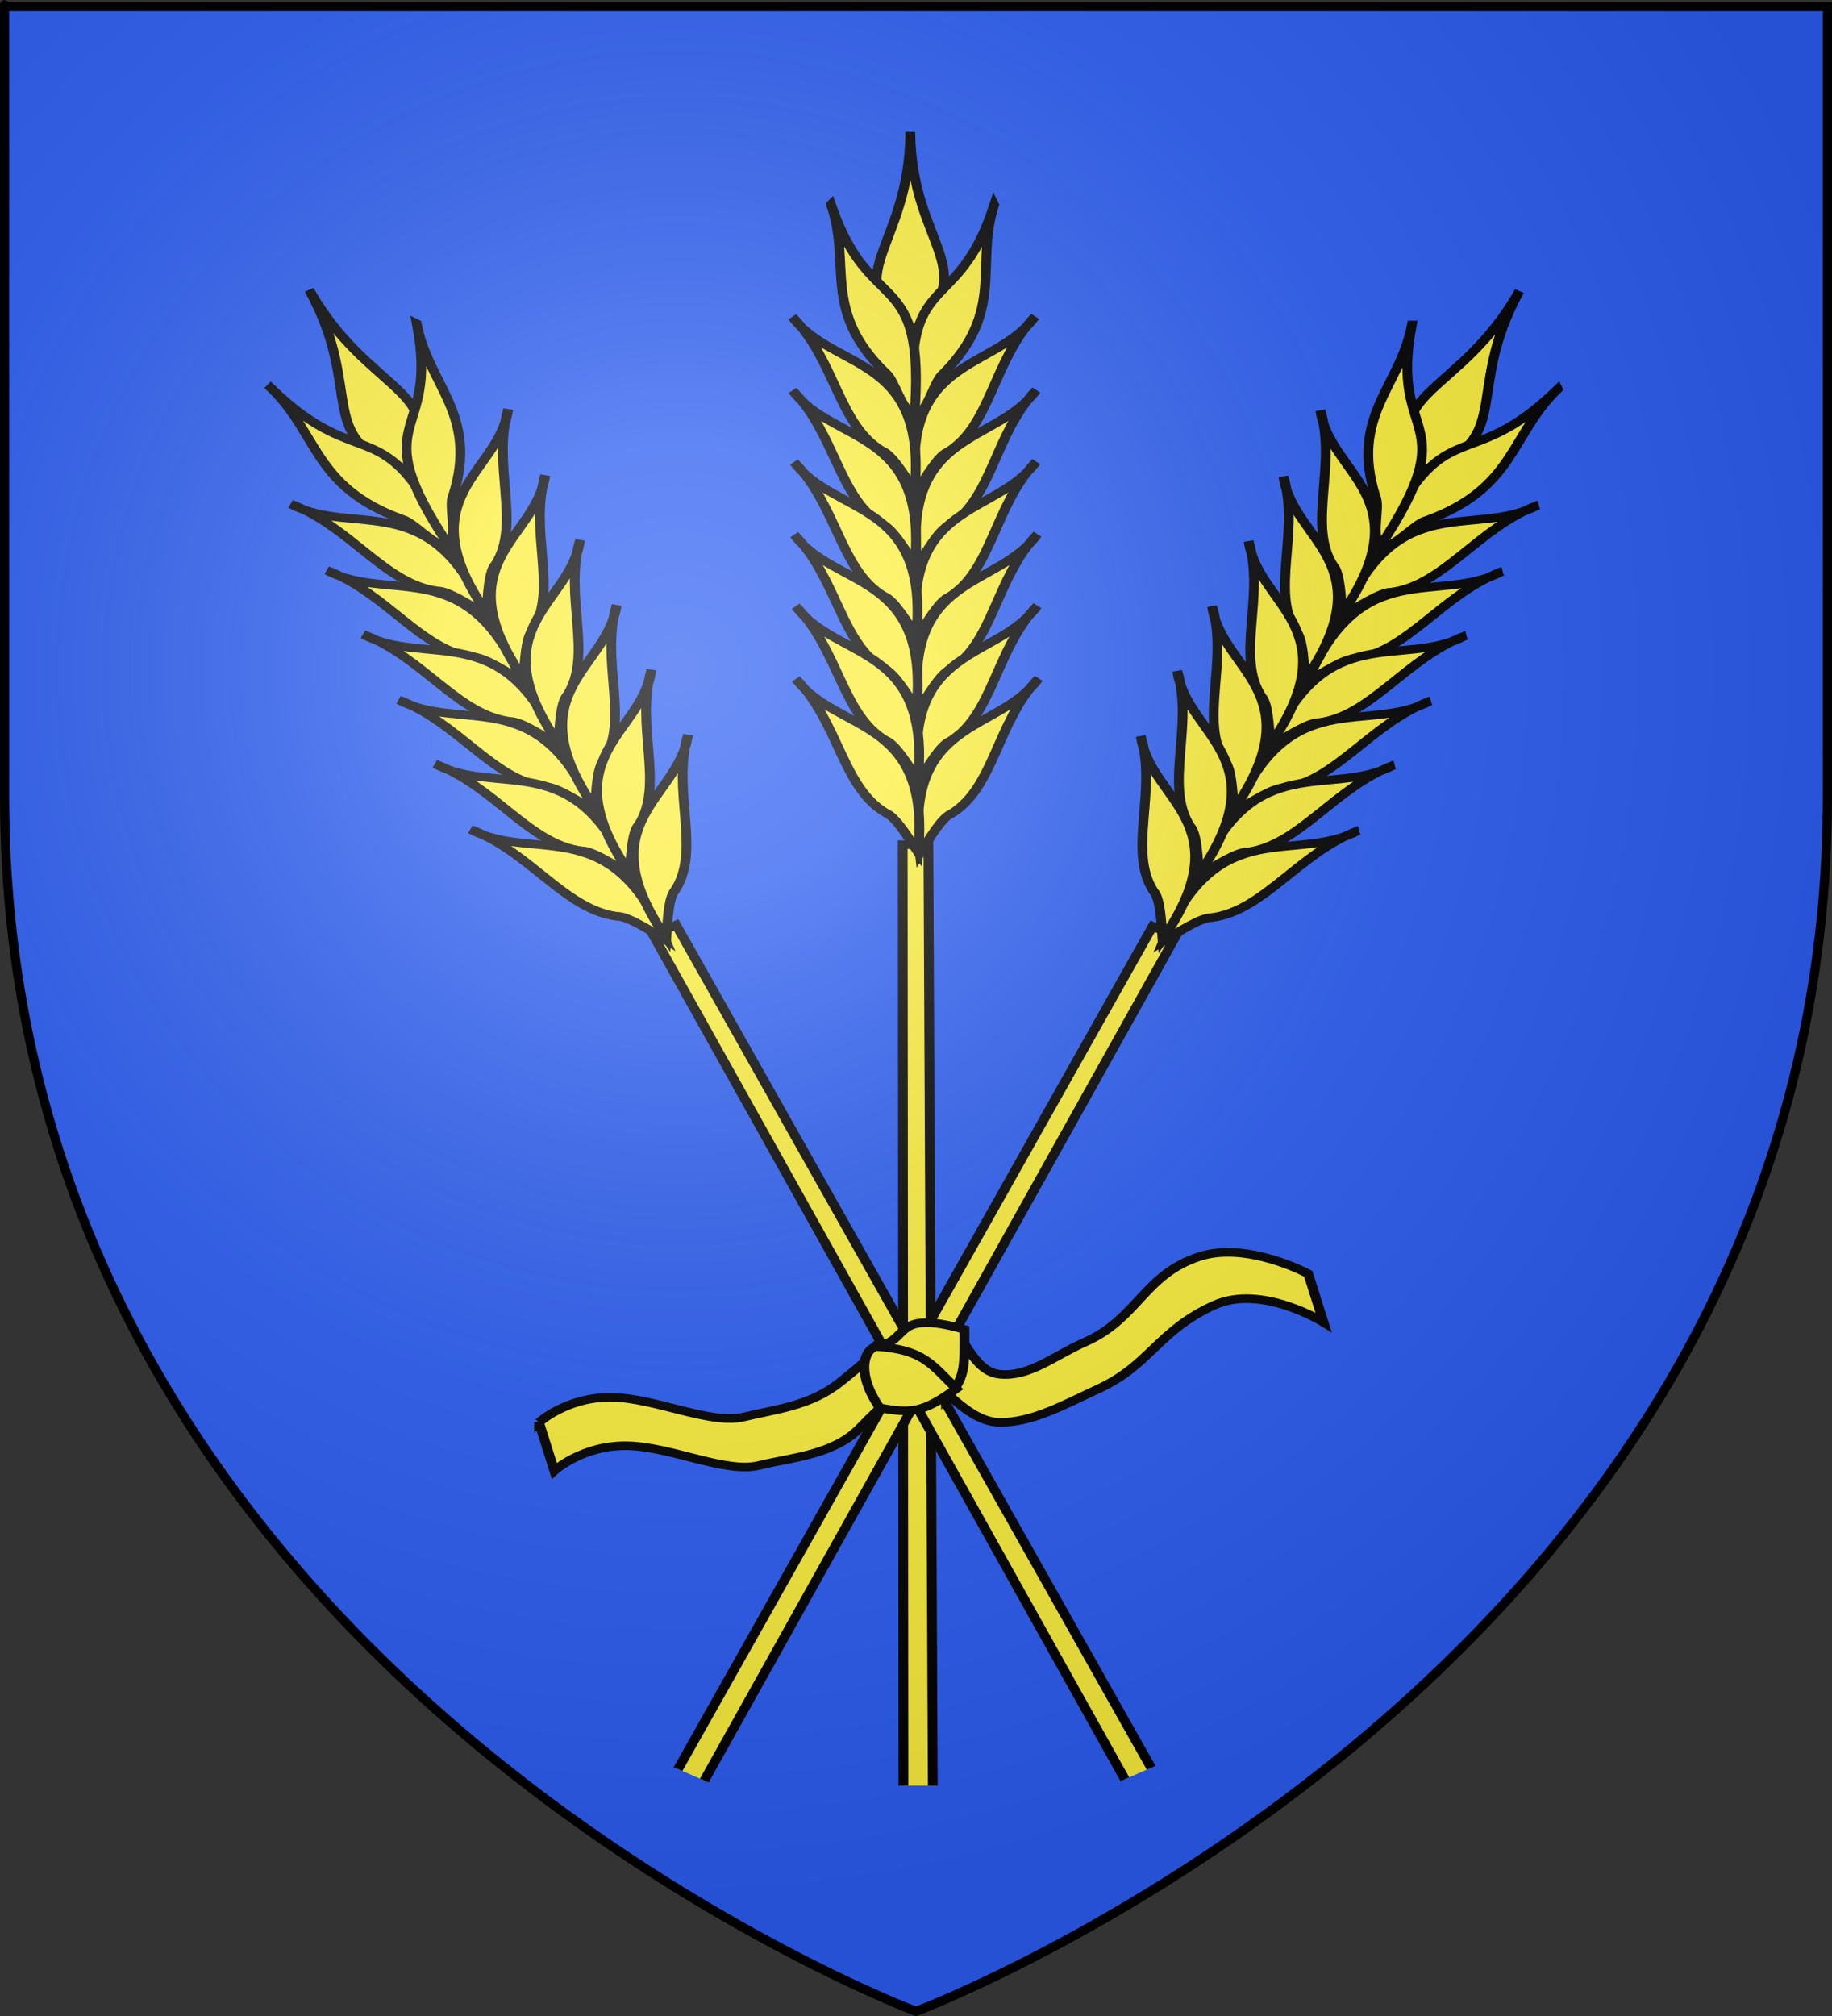 <?xml version="1.0" encoding="UTF-8" standalone="no"?>
<svg
   xmlns:dc="http://purl.org/dc/elements/1.1/"
   xmlns:cc="http://creativecommons.org/ns#"
   xmlns:rdf="http://www.w3.org/1999/02/22-rdf-syntax-ns#"
   xmlns:svg="http://www.w3.org/2000/svg"
   xmlns="http://www.w3.org/2000/svg"
   xmlns:xlink="http://www.w3.org/1999/xlink"
   xmlns:sodipodi="http://sodipodi.sourceforge.net/DTD/sodipodi-0.dtd"
   xmlns:inkscape="http://www.inkscape.org/namespaces/inkscape"
   height="660"
   width="600"
   version="1.0"
   id="svg2"
   sodipodi:version="0.32"
   inkscape:version="0.48.1 r9760"
   sodipodi:docname="Blason ville fr Mougon 79.svg"
   inkscape:export-filename="/Users/olivier/Desktop/Blason Rouge/Blason_Vide_3D.png"
   inkscape:export-xdpi="144"
   inkscape:export-ydpi="144"
   inkscape:output_extension="org.inkscape.output.svg.inkscape">
  <rect width="100%" height="100%" fill="#333333" stroke="none"/>
  <sodipodi:namedview
     inkscape:window-height="671"
     inkscape:window-width="1280"
     inkscape:pageshadow="2"
     inkscape:pageopacity="1"
     guidetolerance="10.0"
     gridtolerance="10.0"
     objecttolerance="10.0"
     borderopacity="1.0"
     bordercolor="#666666"
     pagecolor="#e8e1b2"
     id="base"
     showgrid="false"
     height="660px"
     inkscape:zoom="0.68706758"
     inkscape:cx="300"
     inkscape:cy="329.66192"
     inkscape:window-x="0"
     inkscape:window-y="0"
     inkscape:current-layer="layer4"
     showguides="true"
     inkscape:guide-bbox="true"
     inkscape:window-maximized="0" />
  <desc
     id="desc4">Flag of Canton of Valais (Wallis)</desc>
  <defs
     id="defs6">
    <linearGradient
       id="linearGradient2893">
      <stop
         style="stop-color:white;stop-opacity:0.314;"
         offset="0"
         id="stop2895" />
      <stop
         id="stop2897"
         offset="0.19"
         style="stop-color:white;stop-opacity:0.251;" />
      <stop
         style="stop-color:#6b6b6b;stop-opacity:0.125;"
         offset="0.6"
         id="stop2901" />
      <stop
         style="stop-color:black;stop-opacity:0.125;"
         offset="1"
         id="stop2899" />
    </linearGradient>
    <radialGradient
       inkscape:collect="always"
       xlink:href="#linearGradient2893"
       id="radialGradient3163"
       gradientUnits="userSpaceOnUse"
       gradientTransform="matrix(1.353,0,0,1.349,-64.24,-85.747)"
       cx="221.445"
       cy="226.331"
       fx="221.445"
       fy="226.331"
       r="300" />
    <g
       id="s">
      <g
         id="c">
        <path
           id="t"
           d="M 0,0 L 0,1 L 0.5,1 L 0,0 z"
           transform="matrix(0.951,0.309,-0.309,0.951,0,-1)" />
        <use
           xlink:href="#t"
           transform="scale(-1,1)"
           id="use2144"
           x="0"
           y="0"
           width="810"
           height="540" />
      </g>
      <g
         id="a">
        <use
           xlink:href="#c"
           transform="matrix(0.309,0.951,-0.951,0.309,0,0)"
           id="use2147"
           x="0"
           y="0"
           width="810"
           height="540" />
        <use
           xlink:href="#c"
           transform="matrix(-0.809,0.588,-0.588,-0.809,0,0)"
           id="use2149"
           x="0"
           y="0"
           width="810"
           height="540" />
      </g>
      <use
         xlink:href="#a"
         transform="scale(-1,1)"
         id="use2151"
         x="0"
         y="0"
         width="810"
         height="540" />
    </g>
  </defs>
  <g
     inkscape:groupmode="layer"
     id="layer3"
     inkscape:label="Fond écu"
     style="display:inline"
     transform="translate(-13.39,1.2525328e-6)">
    <path
       id="path2855"
       style="fill:#2b5df2;fill-opacity:1;fill-rule:evenodd;stroke:none"
       d="m 313.39,658.5 c 0,0 298.5,-112.32 298.5,-397.772 0,-285.452 0,-258.552 0,-258.552 l -597,0 0,258.552 C 14.89,546.18 313.39,658.5 313.39,658.5 z"
       sodipodi:nodetypes="cccccc"
       inkscape:connector-curvature="0" />
    <g
       id="g3777"
       inkscape:label="Timbre"
       transform="matrix(0.842,0,0,0.842,52.173,-36.768)"
       style="stroke:#000000;stroke-width:4.527;stroke-miterlimit:4;stroke-opacity:1;stroke-dasharray:none;display:inline" />
    <g
       inkscape:label="Escudo"
       id="g3779"
       transform="matrix(0.842,0,0,0.842,52.173,-36.768)"
       style="stroke:#000000;stroke-width:4.527;stroke-miterlimit:4;stroke-opacity:1;stroke-dasharray:none;display:inline" />
    <g
       id="g3781"
       inkscape:label="Piezas"
       style="stroke:#000000;stroke-width:4.527;stroke-miterlimit:4;stroke-opacity:1;stroke-dasharray:none;display:inline"
       transform="matrix(0.842,0,0,0.842,99.683,-101.295)" />
    <g
       id="g3783"
       inkscape:label="Muebles"
       style="stroke:#000000;stroke-width:4.527;stroke-miterlimit:4;stroke-opacity:1;stroke-dasharray:none;display:inline"
       transform="matrix(0.842,0,0,0.842,99.683,-101.295)" />
    <g
       style="stroke:#000000;stroke-width:4.527;stroke-miterlimit:4;stroke-opacity:1;stroke-dasharray:none"
       id="g3785"
       inkscape:label="Ornamento"
       transform="matrix(0.842,0,0,0.842,99.683,-101.295)" />
    <g
       style="stroke:#000000;stroke-width:4.527;stroke-miterlimit:4;stroke-opacity:1;stroke-dasharray:none;display:inline"
       transform="matrix(0.842,0,0,0.842,-617.203,-515.559)"
       inkscape:label="Timbre"
       id="g4484" />
    <g
       style="stroke:#000000;stroke-width:4.527;stroke-miterlimit:4;stroke-opacity:1;stroke-dasharray:none;display:inline"
       transform="matrix(0.842,0,0,0.842,-617.203,-515.559)"
       id="g4486"
       inkscape:label="Escudo" />
    <g
       transform="matrix(0.842,0,0,0.842,-569.694,-580.086)"
       style="stroke:#000000;stroke-width:4.527;stroke-miterlimit:4;stroke-opacity:1;stroke-dasharray:none;display:inline"
       inkscape:label="Piezas"
       id="g4488" />
    <g
       transform="matrix(0.842,0,0,0.842,-569.694,-580.086)"
       style="stroke:#000000;stroke-width:4.527;stroke-miterlimit:4;stroke-opacity:1;stroke-dasharray:none;display:inline"
       inkscape:label="Muebles"
       id="g4490" />
    <g
       transform="matrix(0.842,0,0,0.842,-569.694,-580.086)"
       inkscape:label="Ornamento"
       id="g4492"
       style="stroke:#000000;stroke-width:4.527;stroke-miterlimit:4;stroke-opacity:1;stroke-dasharray:none" />
  </g>
  <g
     inkscape:groupmode="layer"
     id="layer4"
     inkscape:label="Meubles"
     transform="translate(-13.39,1.2525328e-6)"
     style="display:inline">
    <g
       id="g4207"
       transform="matrix(1.333,0,0,1.173,622.545,21.123)"
       style="stroke:#000000;stroke-width:2.4;stroke-miterlimit:4;stroke-opacity:1;stroke-dasharray:none;display:inline">
      <g
         transform="matrix(-0.97,0,0,0.97,846.752,-83.329)"
         style="fill:#fcef3c;fill-opacity:1;stroke:#000000;stroke-width:2.475;stroke-miterlimit:4;stroke-opacity:1;stroke-dasharray:none;display:inline"
         id="g6178">
        <g
           transform="matrix(0.857,-0.758,0.758,0.857,-60.668,913.133)"
           id="g6180"
           style="stroke:#000000;stroke-width:2.163;stroke-miterlimit:4;stroke-opacity:1;stroke-dasharray:none">
          <path
             sodipodi:nodetypes="cccc"
             id="path6182"
             d="m 957.242,459.235 157.458,-176.554 4.294,3.721 -156.888,177.133"
             style="fill:#fcef3c;fill-opacity:1;fill-rule:evenodd;stroke:#000000;stroke-width:2.163;stroke-linecap:butt;stroke-linejoin:miter;stroke-miterlimit:4;stroke-opacity:1;stroke-dasharray:none"
             inkscape:connector-curvature="0" />
          <g
             id="g6184"
             style="fill:#fcef3c;fill-opacity:1;stroke:#000000;stroke-width:2.163;stroke-miterlimit:4;stroke-opacity:1;stroke-dasharray:none">
            <path
               style="fill:#fcef3c;fill-opacity:1;fill-rule:evenodd;stroke:#000000;stroke-width:2.163;stroke-linecap:butt;stroke-linejoin:miter;stroke-miterlimit:4;stroke-opacity:1;stroke-dasharray:none;display:inline"
               d="m 1236.49,151.036 c -19.492,22.085 -11.329,38.486 -33.552,37.354 -1.551,-22.514 14.377,-16.024 33.552,-37.354 z"
               id="path6186"
               sodipodi:nodetypes="ccc"
               inkscape:connector-curvature="0" />
            <g
               id="g6188"
               style="fill:#fcef3c;fill-opacity:1;stroke:#000000;stroke-width:2.163;stroke-miterlimit:4;stroke-opacity:1;stroke-dasharray:none">
              <path
                 sodipodi:nodetypes="cccc"
                 id="path6190"
                 d="m 1210.439,152.46 c -13.245,27.249 5.455,25.132 -22.222,51.587 -1.134,-3.377 2.915,-9.586 2.551,-12.341 0.137,-21.16 13.048,-25.216 19.672,-39.246 z"
                 style="fill:#fcef3c;fill-opacity:1;fill-rule:evenodd;stroke:#000000;stroke-width:2.163;stroke-linecap:butt;stroke-linejoin:miter;stroke-miterlimit:4;stroke-opacity:1;stroke-dasharray:none;display:inline"
                 inkscape:connector-curvature="0" />
              <path
                 sodipodi:nodetypes="cccc"
                 id="path6192"
                 d="m 1185.042,167.54 c -2.531,16.138 15.772,27.116 -9.524,50.397 0.91,-4.095 2.412,-9.997 1.461,-12.117 -2.788,-11.344 7.739,-23.86 8.063,-38.28 z"
                 style="fill:#fcef3c;fill-opacity:1;fill-rule:evenodd;stroke:#000000;stroke-width:2.163;stroke-linecap:butt;stroke-linejoin:miter;stroke-miterlimit:4;stroke-opacity:1;stroke-dasharray:none;display:inline"
                 inkscape:connector-curvature="0" />
              <path
                 sodipodi:nodetypes="cccc"
                 id="path6194"
                 d="m 1172.578,181.23 c -2.531,16.138 15.772,27.116 -9.524,50.397 0.91,-4.095 2.412,-9.997 1.461,-12.117 -2.788,-11.344 7.739,-23.86 8.063,-38.28 z"
                 style="fill:#fcef3c;fill-opacity:1;fill-rule:evenodd;stroke:#000000;stroke-width:2.163;stroke-linecap:butt;stroke-linejoin:miter;stroke-miterlimit:4;stroke-opacity:1;stroke-dasharray:none;display:inline"
                 inkscape:connector-curvature="0" />
              <path
                 sodipodi:nodetypes="cccc"
                 id="path6196"
                 d="m 1160.673,194.722 c -2.531,16.138 15.772,27.116 -9.524,50.397 0.91,-4.095 2.412,-9.997 1.461,-12.117 -2.788,-11.344 7.739,-23.86 8.063,-38.28 z"
                 style="fill:#fcef3c;fill-opacity:1;fill-rule:evenodd;stroke:#000000;stroke-width:2.163;stroke-linecap:butt;stroke-linejoin:miter;stroke-miterlimit:4;stroke-opacity:1;stroke-dasharray:none;display:inline"
                 inkscape:connector-curvature="0" />
              <path
                 sodipodi:nodetypes="cccc"
                 id="path6198"
                 d="m 1148.372,208.214 c -2.531,16.138 15.772,27.116 -9.524,50.397 0.91,-4.095 2.412,-9.997 1.461,-12.117 -2.788,-11.344 7.739,-23.86 8.063,-38.28 z"
                 style="fill:#fcef3c;fill-opacity:1;fill-rule:evenodd;stroke:#000000;stroke-width:2.163;stroke-linecap:butt;stroke-linejoin:miter;stroke-miterlimit:4;stroke-opacity:1;stroke-dasharray:none;display:inline"
                 inkscape:connector-curvature="0" />
              <path
                 sodipodi:nodetypes="cccc"
                 id="path6200"
                 d="m 1136.467,221.706 c -2.531,16.138 15.772,27.116 -9.524,50.397 0.91,-4.095 2.412,-9.997 1.461,-12.117 -2.788,-11.344 7.739,-23.86 8.063,-38.28 z"
                 style="fill:#fcef3c;fill-opacity:1;fill-rule:evenodd;stroke:#000000;stroke-width:2.163;stroke-linecap:butt;stroke-linejoin:miter;stroke-miterlimit:4;stroke-opacity:1;stroke-dasharray:none;display:inline"
                 inkscape:connector-curvature="0" />
              <path
                 sodipodi:nodetypes="cccc"
                 id="path6202"
                 d="m 1124.165,235.198 c -2.531,16.138 15.772,27.116 -9.524,50.397 0.91,-4.095 2.412,-9.997 1.461,-12.117 -2.788,-11.344 7.739,-23.86 8.063,-38.28 z"
                 style="fill:#fcef3c;fill-opacity:1;fill-rule:evenodd;stroke:#000000;stroke-width:2.163;stroke-linecap:butt;stroke-linejoin:miter;stroke-miterlimit:4;stroke-opacity:1;stroke-dasharray:none;display:inline"
                 inkscape:connector-curvature="0" />
            </g>
            <g
               style="fill:#fcef3c;fill-opacity:1;stroke:#000000;stroke-width:2.163;stroke-miterlimit:4;stroke-opacity:1;stroke-dasharray:none;display:inline"
               id="g6204"
               transform="matrix(-0.105,-0.995,-0.995,0.105,1516.331,1364.704)">
              <path
                 sodipodi:nodetypes="cccc"
                 id="path6206"
                 d="m 1210.439,152.46 c -13.245,27.249 5.455,25.132 -22.222,51.587 -1.134,-3.377 2.915,-9.586 2.551,-12.341 0.137,-21.16 13.048,-25.216 19.672,-39.246 z"
                 style="fill:#fcef3c;fill-opacity:1;fill-rule:evenodd;stroke:#000000;stroke-width:2.163;stroke-linecap:butt;stroke-linejoin:miter;stroke-miterlimit:4;stroke-opacity:1;stroke-dasharray:none;display:inline"
                 inkscape:connector-curvature="0" />
              <path
                 sodipodi:nodetypes="cccc"
                 id="path6208"
                 d="m 1185.042,167.54 c -2.531,16.138 15.772,27.116 -9.524,50.397 0.91,-4.095 2.412,-9.997 1.461,-12.117 -2.788,-11.344 7.739,-23.86 8.063,-38.28 z"
                 style="fill:#fcef3c;fill-opacity:1;fill-rule:evenodd;stroke:#000000;stroke-width:2.163;stroke-linecap:butt;stroke-linejoin:miter;stroke-miterlimit:4;stroke-opacity:1;stroke-dasharray:none;display:inline"
                 inkscape:connector-curvature="0" />
              <path
                 sodipodi:nodetypes="cccc"
                 id="path6210"
                 d="m 1172.578,181.23 c -2.531,16.138 15.772,27.116 -9.524,50.397 0.91,-4.095 2.412,-9.997 1.461,-12.117 -2.788,-11.344 7.739,-23.86 8.063,-38.28 z"
                 style="fill:#fcef3c;fill-opacity:1;fill-rule:evenodd;stroke:#000000;stroke-width:2.163;stroke-linecap:butt;stroke-linejoin:miter;stroke-miterlimit:4;stroke-opacity:1;stroke-dasharray:none;display:inline"
                 inkscape:connector-curvature="0" />
              <path
                 sodipodi:nodetypes="cccc"
                 id="path6212"
                 d="m 1160.673,194.722 c -2.531,16.138 15.772,27.116 -9.524,50.397 0.91,-4.095 2.412,-9.997 1.461,-12.117 -2.788,-11.344 7.739,-23.86 8.063,-38.28 z"
                 style="fill:#fcef3c;fill-opacity:1;fill-rule:evenodd;stroke:#000000;stroke-width:2.163;stroke-linecap:butt;stroke-linejoin:miter;stroke-miterlimit:4;stroke-opacity:1;stroke-dasharray:none;display:inline"
                 inkscape:connector-curvature="0" />
              <path
                 sodipodi:nodetypes="cccc"
                 id="path6214"
                 d="m 1148.372,208.214 c -2.531,16.138 15.772,27.116 -9.524,50.397 0.91,-4.095 2.412,-9.997 1.461,-12.117 -2.788,-11.344 7.739,-23.86 8.063,-38.28 z"
                 style="fill:#fcef3c;fill-opacity:1;fill-rule:evenodd;stroke:#000000;stroke-width:2.163;stroke-linecap:butt;stroke-linejoin:miter;stroke-miterlimit:4;stroke-opacity:1;stroke-dasharray:none;display:inline"
                 inkscape:connector-curvature="0" />
              <path
                 sodipodi:nodetypes="cccc"
                 id="path6216"
                 d="m 1136.467,221.706 c -2.531,16.138 15.772,27.116 -9.524,50.397 0.91,-4.095 2.412,-9.997 1.461,-12.117 -2.788,-11.344 7.739,-23.86 8.063,-38.28 z"
                 style="fill:#fcef3c;fill-opacity:1;fill-rule:evenodd;stroke:#000000;stroke-width:2.163;stroke-linecap:butt;stroke-linejoin:miter;stroke-miterlimit:4;stroke-opacity:1;stroke-dasharray:none;display:inline"
                 inkscape:connector-curvature="0" />
              <path
                 sodipodi:nodetypes="cccc"
                 id="path6218"
                 d="m 1124.165,235.198 c -2.531,16.138 15.772,27.116 -9.524,50.397 0.91,-4.095 2.412,-9.997 1.461,-12.117 -2.788,-11.344 7.739,-23.86 8.063,-38.28 z"
                 style="fill:#fcef3c;fill-opacity:1;fill-rule:evenodd;stroke:#000000;stroke-width:2.163;stroke-linecap:butt;stroke-linejoin:miter;stroke-miterlimit:4;stroke-opacity:1;stroke-dasharray:none;display:inline"
                 inkscape:connector-curvature="0" />
            </g>
          </g>
        </g>
      </g>
      <g
         id="g8763"
         style="fill:#fcef3c;fill-opacity:1;stroke:#000000;stroke-width:2.475;stroke-miterlimit:4;stroke-opacity:1;stroke-dasharray:none;display:inline"
         transform="matrix(-0.908,-0.34,-0.34,0.908,936.016,347.538)">
        <g
           id="g6260"
           style="stroke:#000000;stroke-width:2.475;stroke-miterlimit:4;stroke-opacity:1;stroke-dasharray:none">
          <g
             transform="matrix(0.775,-0.842,0.842,0.775,2.279,1018.242)"
             id="g2288"
             style="stroke:#000000;stroke-width:2.163;stroke-miterlimit:4;stroke-opacity:1;stroke-dasharray:none">
            <path
               sodipodi:nodetypes="cccc"
               id="path8765"
               d="m 957.242,459.235 157.458,-176.554 4.294,3.721 -156.888,177.133"
               style="fill:#fcef3c;fill-opacity:1;fill-rule:evenodd;stroke:#000000;stroke-width:2.163;stroke-linecap:butt;stroke-linejoin:miter;stroke-miterlimit:4;stroke-opacity:1;stroke-dasharray:none"
               inkscape:connector-curvature="0" />
            <g
               id="g8767"
               style="fill:#fcef3c;fill-opacity:1;stroke:#000000;stroke-width:2.163;stroke-miterlimit:4;stroke-opacity:1;stroke-dasharray:none">
              <path
                 style="fill:#fcef3c;fill-opacity:1;fill-rule:evenodd;stroke:#000000;stroke-width:2.163;stroke-linecap:butt;stroke-linejoin:miter;stroke-miterlimit:4;stroke-opacity:1;stroke-dasharray:none;display:inline"
                 d="m 1236.49,151.036 c -19.492,22.085 -11.329,38.486 -33.552,37.354 -1.551,-22.514 14.377,-16.024 33.552,-37.354 z"
                 id="path8769"
                 sodipodi:nodetypes="ccc"
                 inkscape:connector-curvature="0" />
              <g
                 id="g8771"
                 style="fill:#fcef3c;fill-opacity:1;stroke:#000000;stroke-width:2.163;stroke-miterlimit:4;stroke-opacity:1;stroke-dasharray:none">
                <path
                   sodipodi:nodetypes="cccc"
                   id="path8773"
                   d="m 1210.439,152.46 c -13.245,27.249 5.455,25.132 -22.222,51.587 -1.134,-3.377 2.915,-9.586 2.551,-12.341 0.137,-21.16 13.048,-25.216 19.672,-39.246 z"
                   style="fill:#fcef3c;fill-opacity:1;fill-rule:evenodd;stroke:#000000;stroke-width:2.163;stroke-linecap:butt;stroke-linejoin:miter;stroke-miterlimit:4;stroke-opacity:1;stroke-dasharray:none;display:inline"
                   inkscape:connector-curvature="0" />
                <path
                   sodipodi:nodetypes="cccc"
                   id="path8775"
                   d="m 1185.042,167.54 c -2.531,16.138 15.772,27.116 -9.524,50.397 0.91,-4.095 2.412,-9.997 1.461,-12.117 -2.788,-11.344 7.739,-23.86 8.063,-38.28 z"
                   style="fill:#fcef3c;fill-opacity:1;fill-rule:evenodd;stroke:#000000;stroke-width:2.163;stroke-linecap:butt;stroke-linejoin:miter;stroke-miterlimit:4;stroke-opacity:1;stroke-dasharray:none;display:inline"
                   inkscape:connector-curvature="0" />
                <path
                   sodipodi:nodetypes="cccc"
                   id="path8777"
                   d="m 1172.578,181.23 c -2.531,16.138 15.772,27.116 -9.524,50.397 0.91,-4.095 2.412,-9.997 1.461,-12.117 -2.788,-11.344 7.739,-23.86 8.063,-38.28 z"
                   style="fill:#fcef3c;fill-opacity:1;fill-rule:evenodd;stroke:#000000;stroke-width:2.163;stroke-linecap:butt;stroke-linejoin:miter;stroke-miterlimit:4;stroke-opacity:1;stroke-dasharray:none;display:inline"
                   inkscape:connector-curvature="0" />
                <path
                   sodipodi:nodetypes="cccc"
                   id="path8779"
                   d="m 1160.673,194.722 c -2.531,16.138 15.772,27.116 -9.524,50.397 0.91,-4.095 2.412,-9.997 1.461,-12.117 -2.788,-11.344 7.739,-23.86 8.063,-38.28 z"
                   style="fill:#fcef3c;fill-opacity:1;fill-rule:evenodd;stroke:#000000;stroke-width:2.163;stroke-linecap:butt;stroke-linejoin:miter;stroke-miterlimit:4;stroke-opacity:1;stroke-dasharray:none;display:inline"
                   inkscape:connector-curvature="0" />
                <path
                   sodipodi:nodetypes="cccc"
                   id="path8781"
                   d="m 1148.372,208.214 c -2.531,16.138 15.772,27.116 -9.524,50.397 0.91,-4.095 2.412,-9.997 1.461,-12.117 -2.788,-11.344 7.739,-23.86 8.063,-38.28 z"
                   style="fill:#fcef3c;fill-opacity:1;fill-rule:evenodd;stroke:#000000;stroke-width:2.163;stroke-linecap:butt;stroke-linejoin:miter;stroke-miterlimit:4;stroke-opacity:1;stroke-dasharray:none;display:inline"
                   inkscape:connector-curvature="0" />
                <path
                   sodipodi:nodetypes="cccc"
                   id="path8783"
                   d="m 1136.467,221.706 c -2.531,16.138 15.772,27.116 -9.524,50.397 0.91,-4.095 2.412,-9.997 1.461,-12.117 -2.788,-11.344 7.739,-23.86 8.063,-38.28 z"
                   style="fill:#fcef3c;fill-opacity:1;fill-rule:evenodd;stroke:#000000;stroke-width:2.163;stroke-linecap:butt;stroke-linejoin:miter;stroke-miterlimit:4;stroke-opacity:1;stroke-dasharray:none;display:inline"
                   inkscape:connector-curvature="0" />
                <path
                   sodipodi:nodetypes="cccc"
                   id="path8785"
                   d="m 1124.165,235.198 c -2.531,16.138 15.772,27.116 -9.524,50.397 0.91,-4.095 2.412,-9.997 1.461,-12.117 -2.788,-11.344 7.739,-23.86 8.063,-38.28 z"
                   style="fill:#fcef3c;fill-opacity:1;fill-rule:evenodd;stroke:#000000;stroke-width:2.163;stroke-linecap:butt;stroke-linejoin:miter;stroke-miterlimit:4;stroke-opacity:1;stroke-dasharray:none;display:inline"
                   inkscape:connector-curvature="0" />
              </g>
              <g
                 style="fill:#fcef3c;fill-opacity:1;stroke:#000000;stroke-width:2.163;stroke-miterlimit:4;stroke-opacity:1;stroke-dasharray:none;display:inline"
                 id="g8787"
                 transform="matrix(-0.105,-0.995,-0.995,0.105,1516.331,1364.704)">
                <path
                   sodipodi:nodetypes="cccc"
                   id="path8789"
                   d="m 1210.439,152.46 c -13.245,27.249 5.455,25.132 -22.222,51.587 -1.134,-3.377 2.915,-9.586 2.551,-12.341 0.137,-21.16 13.048,-25.216 19.672,-39.246 z"
                   style="fill:#fcef3c;fill-opacity:1;fill-rule:evenodd;stroke:#000000;stroke-width:2.163;stroke-linecap:butt;stroke-linejoin:miter;stroke-miterlimit:4;stroke-opacity:1;stroke-dasharray:none;display:inline"
                   inkscape:connector-curvature="0" />
                <path
                   sodipodi:nodetypes="cccc"
                   id="path8791"
                   d="m 1185.042,167.54 c -2.531,16.138 15.772,27.116 -9.524,50.397 0.91,-4.095 2.412,-9.997 1.461,-12.117 -2.788,-11.344 7.739,-23.86 8.063,-38.28 z"
                   style="fill:#fcef3c;fill-opacity:1;fill-rule:evenodd;stroke:#000000;stroke-width:2.163;stroke-linecap:butt;stroke-linejoin:miter;stroke-miterlimit:4;stroke-opacity:1;stroke-dasharray:none;display:inline"
                   inkscape:connector-curvature="0" />
                <path
                   sodipodi:nodetypes="cccc"
                   id="path8793"
                   d="m 1172.578,181.23 c -2.531,16.138 15.772,27.116 -9.524,50.397 0.91,-4.095 2.412,-9.997 1.461,-12.117 -2.788,-11.344 7.739,-23.86 8.063,-38.28 z"
                   style="fill:#fcef3c;fill-opacity:1;fill-rule:evenodd;stroke:#000000;stroke-width:2.163;stroke-linecap:butt;stroke-linejoin:miter;stroke-miterlimit:4;stroke-opacity:1;stroke-dasharray:none;display:inline"
                   inkscape:connector-curvature="0" />
                <path
                   sodipodi:nodetypes="cccc"
                   id="path8795"
                   d="m 1160.673,194.722 c -2.531,16.138 15.772,27.116 -9.524,50.397 0.91,-4.095 2.412,-9.997 1.461,-12.117 -2.788,-11.344 7.739,-23.86 8.063,-38.28 z"
                   style="fill:#fcef3c;fill-opacity:1;fill-rule:evenodd;stroke:#000000;stroke-width:2.163;stroke-linecap:butt;stroke-linejoin:miter;stroke-miterlimit:4;stroke-opacity:1;stroke-dasharray:none;display:inline"
                   inkscape:connector-curvature="0" />
                <path
                   sodipodi:nodetypes="cccc"
                   id="path8797"
                   d="m 1148.372,208.214 c -2.531,16.138 15.772,27.116 -9.524,50.397 0.91,-4.095 2.412,-9.997 1.461,-12.117 -2.788,-11.344 7.739,-23.86 8.063,-38.28 z"
                   style="fill:#fcef3c;fill-opacity:1;fill-rule:evenodd;stroke:#000000;stroke-width:2.163;stroke-linecap:butt;stroke-linejoin:miter;stroke-miterlimit:4;stroke-opacity:1;stroke-dasharray:none;display:inline"
                   inkscape:connector-curvature="0" />
                <path
                   sodipodi:nodetypes="cccc"
                   id="path8799"
                   d="m 1136.467,221.706 c -2.531,16.138 15.772,27.116 -9.524,50.397 0.91,-4.095 2.412,-9.997 1.461,-12.117 -2.788,-11.344 7.739,-23.86 8.063,-38.28 z"
                   style="fill:#fcef3c;fill-opacity:1;fill-rule:evenodd;stroke:#000000;stroke-width:2.163;stroke-linecap:butt;stroke-linejoin:miter;stroke-miterlimit:4;stroke-opacity:1;stroke-dasharray:none;display:inline"
                   inkscape:connector-curvature="0" />
                <path
                   sodipodi:nodetypes="cccc"
                   id="path8801"
                   d="m 1124.165,235.198 c -2.531,16.138 15.772,27.116 -9.524,50.397 0.91,-4.095 2.412,-9.997 1.461,-12.117 -2.788,-11.344 7.739,-23.86 8.063,-38.28 z"
                   style="fill:#fcef3c;fill-opacity:1;fill-rule:evenodd;stroke:#000000;stroke-width:2.163;stroke-linecap:butt;stroke-linejoin:miter;stroke-miterlimit:4;stroke-opacity:1;stroke-dasharray:none;display:inline"
                   inkscape:connector-curvature="0" />
              </g>
            </g>
          </g>
          <g
             id="g6220"
             transform="matrix(-0.031,-1.144,-1.144,0.031,1586.186,1611.265)"
             style="stroke:#000000;stroke-width:2.163;stroke-miterlimit:4;stroke-opacity:1;stroke-dasharray:none">
            <path
               style="fill:#fcef3c;fill-opacity:1;fill-rule:evenodd;stroke:#000000;stroke-width:2.163;stroke-linecap:butt;stroke-linejoin:miter;stroke-miterlimit:4;stroke-opacity:1;stroke-dasharray:none"
               d="m 957.242,459.235 157.458,-176.554 4.294,3.721 -156.888,177.133"
               id="path6222"
               sodipodi:nodetypes="cccc"
               inkscape:connector-curvature="0" />
            <g
               style="fill:#fcef3c;fill-opacity:1;stroke:#000000;stroke-width:2.163;stroke-miterlimit:4;stroke-opacity:1;stroke-dasharray:none"
               id="g6224">
              <path
                 sodipodi:nodetypes="ccc"
                 id="path6226"
                 d="m 1236.49,151.036 c -19.492,22.085 -11.329,38.486 -33.552,37.354 -1.551,-22.514 14.377,-16.024 33.552,-37.354 z"
                 style="fill:#fcef3c;fill-opacity:1;fill-rule:evenodd;stroke:#000000;stroke-width:2.163;stroke-linecap:butt;stroke-linejoin:miter;stroke-miterlimit:4;stroke-opacity:1;stroke-dasharray:none;display:inline"
                 inkscape:connector-curvature="0" />
              <g
                 style="fill:#fcef3c;fill-opacity:1;stroke:#000000;stroke-width:2.163;stroke-miterlimit:4;stroke-opacity:1;stroke-dasharray:none"
                 id="g6228">
                <path
                   style="fill:#fcef3c;fill-opacity:1;fill-rule:evenodd;stroke:#000000;stroke-width:2.163;stroke-linecap:butt;stroke-linejoin:miter;stroke-miterlimit:4;stroke-opacity:1;stroke-dasharray:none;display:inline"
                   d="m 1210.439,152.46 c -13.245,27.249 5.455,25.132 -22.222,51.587 -1.134,-3.377 2.915,-9.586 2.551,-12.341 0.137,-21.16 13.048,-25.216 19.672,-39.246 z"
                   id="path6230"
                   sodipodi:nodetypes="cccc"
                   inkscape:connector-curvature="0" />
                <path
                   style="fill:#fcef3c;fill-opacity:1;fill-rule:evenodd;stroke:#000000;stroke-width:2.163;stroke-linecap:butt;stroke-linejoin:miter;stroke-miterlimit:4;stroke-opacity:1;stroke-dasharray:none;display:inline"
                   d="m 1185.042,167.54 c -2.531,16.138 15.772,27.116 -9.524,50.397 0.91,-4.095 2.412,-9.997 1.461,-12.117 -2.788,-11.344 7.739,-23.86 8.063,-38.28 z"
                   id="path6232"
                   sodipodi:nodetypes="cccc"
                   inkscape:connector-curvature="0" />
                <path
                   style="fill:#fcef3c;fill-opacity:1;fill-rule:evenodd;stroke:#000000;stroke-width:2.163;stroke-linecap:butt;stroke-linejoin:miter;stroke-miterlimit:4;stroke-opacity:1;stroke-dasharray:none;display:inline"
                   d="m 1172.578,181.23 c -2.531,16.138 15.772,27.116 -9.524,50.397 0.91,-4.095 2.412,-9.997 1.461,-12.117 -2.788,-11.344 7.739,-23.86 8.063,-38.28 z"
                   id="path6234"
                   sodipodi:nodetypes="cccc"
                   inkscape:connector-curvature="0" />
                <path
                   style="fill:#fcef3c;fill-opacity:1;fill-rule:evenodd;stroke:#000000;stroke-width:2.163;stroke-linecap:butt;stroke-linejoin:miter;stroke-miterlimit:4;stroke-opacity:1;stroke-dasharray:none;display:inline"
                   d="m 1160.673,194.722 c -2.531,16.138 15.772,27.116 -9.524,50.397 0.91,-4.095 2.412,-9.997 1.461,-12.117 -2.788,-11.344 7.739,-23.86 8.063,-38.28 z"
                   id="path6236"
                   sodipodi:nodetypes="cccc"
                   inkscape:connector-curvature="0" />
                <path
                   style="fill:#fcef3c;fill-opacity:1;fill-rule:evenodd;stroke:#000000;stroke-width:2.163;stroke-linecap:butt;stroke-linejoin:miter;stroke-miterlimit:4;stroke-opacity:1;stroke-dasharray:none;display:inline"
                   d="m 1148.372,208.214 c -2.531,16.138 15.772,27.116 -9.524,50.397 0.91,-4.095 2.412,-9.997 1.461,-12.117 -2.788,-11.344 7.739,-23.86 8.063,-38.28 z"
                   id="path6238"
                   sodipodi:nodetypes="cccc"
                   inkscape:connector-curvature="0" />
                <path
                   style="fill:#fcef3c;fill-opacity:1;fill-rule:evenodd;stroke:#000000;stroke-width:2.163;stroke-linecap:butt;stroke-linejoin:miter;stroke-miterlimit:4;stroke-opacity:1;stroke-dasharray:none;display:inline"
                   d="m 1136.467,221.706 c -2.531,16.138 15.772,27.116 -9.524,50.397 0.91,-4.095 2.412,-9.997 1.461,-12.117 -2.788,-11.344 7.739,-23.86 8.063,-38.28 z"
                   id="path6240"
                   sodipodi:nodetypes="cccc"
                   inkscape:connector-curvature="0" />
                <path
                   style="fill:#fcef3c;fill-opacity:1;fill-rule:evenodd;stroke:#000000;stroke-width:2.163;stroke-linecap:butt;stroke-linejoin:miter;stroke-miterlimit:4;stroke-opacity:1;stroke-dasharray:none;display:inline"
                   d="m 1124.165,235.198 c -2.531,16.138 15.772,27.116 -9.524,50.397 0.91,-4.095 2.412,-9.997 1.461,-12.117 -2.788,-11.344 7.739,-23.86 8.063,-38.28 z"
                   id="path6242"
                   sodipodi:nodetypes="cccc"
                   inkscape:connector-curvature="0" />
              </g>
              <g
                 transform="matrix(-0.105,-0.995,-0.995,0.105,1516.331,1364.704)"
                 id="g6244"
                 style="fill:#fcef3c;fill-opacity:1;stroke:#000000;stroke-width:2.163;stroke-miterlimit:4;stroke-opacity:1;stroke-dasharray:none;display:inline">
                <path
                   style="fill:#fcef3c;fill-opacity:1;fill-rule:evenodd;stroke:#000000;stroke-width:2.163;stroke-linecap:butt;stroke-linejoin:miter;stroke-miterlimit:4;stroke-opacity:1;stroke-dasharray:none;display:inline"
                   d="m 1210.439,152.46 c -13.245,27.249 5.455,25.132 -22.222,51.587 -1.134,-3.377 2.915,-9.586 2.551,-12.341 0.137,-21.16 13.048,-25.216 19.672,-39.246 z"
                   id="path6246"
                   sodipodi:nodetypes="cccc"
                   inkscape:connector-curvature="0" />
                <path
                   style="fill:#fcef3c;fill-opacity:1;fill-rule:evenodd;stroke:#000000;stroke-width:2.163;stroke-linecap:butt;stroke-linejoin:miter;stroke-miterlimit:4;stroke-opacity:1;stroke-dasharray:none;display:inline"
                   d="m 1185.042,167.54 c -2.531,16.138 15.772,27.116 -9.524,50.397 0.91,-4.095 2.412,-9.997 1.461,-12.117 -2.788,-11.344 7.739,-23.86 8.063,-38.28 z"
                   id="path6248"
                   sodipodi:nodetypes="cccc"
                   inkscape:connector-curvature="0" />
                <path
                   style="fill:#fcef3c;fill-opacity:1;fill-rule:evenodd;stroke:#000000;stroke-width:2.163;stroke-linecap:butt;stroke-linejoin:miter;stroke-miterlimit:4;stroke-opacity:1;stroke-dasharray:none;display:inline"
                   d="m 1172.578,181.23 c -2.531,16.138 15.772,27.116 -9.524,50.397 0.91,-4.095 2.412,-9.997 1.461,-12.117 -2.788,-11.344 7.739,-23.86 8.063,-38.28 z"
                   id="path6250"
                   sodipodi:nodetypes="cccc"
                   inkscape:connector-curvature="0" />
                <path
                   style="fill:#fcef3c;fill-opacity:1;fill-rule:evenodd;stroke:#000000;stroke-width:2.163;stroke-linecap:butt;stroke-linejoin:miter;stroke-miterlimit:4;stroke-opacity:1;stroke-dasharray:none;display:inline"
                   d="m 1160.673,194.722 c -2.531,16.138 15.772,27.116 -9.524,50.397 0.91,-4.095 2.412,-9.997 1.461,-12.117 -2.788,-11.344 7.739,-23.86 8.063,-38.28 z"
                   id="path6252"
                   sodipodi:nodetypes="cccc"
                   inkscape:connector-curvature="0" />
                <path
                   style="fill:#fcef3c;fill-opacity:1;fill-rule:evenodd;stroke:#000000;stroke-width:2.163;stroke-linecap:butt;stroke-linejoin:miter;stroke-miterlimit:4;stroke-opacity:1;stroke-dasharray:none;display:inline"
                   d="m 1148.372,208.214 c -2.531,16.138 15.772,27.116 -9.524,50.397 0.91,-4.095 2.412,-9.997 1.461,-12.117 -2.788,-11.344 7.739,-23.86 8.063,-38.28 z"
                   id="path6254"
                   sodipodi:nodetypes="cccc"
                   inkscape:connector-curvature="0" />
                <path
                   style="fill:#fcef3c;fill-opacity:1;fill-rule:evenodd;stroke:#000000;stroke-width:2.163;stroke-linecap:butt;stroke-linejoin:miter;stroke-miterlimit:4;stroke-opacity:1;stroke-dasharray:none;display:inline"
                   d="m 1136.467,221.706 c -2.531,16.138 15.772,27.116 -9.524,50.397 0.91,-4.095 2.412,-9.997 1.461,-12.117 -2.788,-11.344 7.739,-23.86 8.063,-38.28 z"
                   id="path6256"
                   sodipodi:nodetypes="cccc"
                   inkscape:connector-curvature="0" />
                <path
                   style="fill:#fcef3c;fill-opacity:1;fill-rule:evenodd;stroke:#000000;stroke-width:2.163;stroke-linecap:butt;stroke-linejoin:miter;stroke-miterlimit:4;stroke-opacity:1;stroke-dasharray:none;display:inline"
                   d="m 1124.165,235.198 c -2.531,16.138 15.772,27.116 -9.524,50.397 0.91,-4.095 2.412,-9.997 1.461,-12.117 -2.788,-11.344 7.739,-23.86 8.063,-38.28 z"
                   id="path6258"
                   sodipodi:nodetypes="cccc"
                   inkscape:connector-curvature="0" />
              </g>
            </g>
          </g>
        </g>
      </g>
      <path
         sodipodi:nodetypes="czzzzszsscccsszczzzccc"
         id="rect3429"
         d="m -324.545,378.964 c 0,0 6.898,-7.1 17.698,-6.98 10.799,0.12 24.425,7.758 32.558,5.504 8.133,-2.254 16.249,-3.017 23.732,-9.728 7.483,-6.71 14.047,-14.597 20.113,-14.877 6.073,-0.28 3.515,1.164 6.169,0.296 3.832,-1.254 5.617,11.538 12.921,12.368 7.304,0.829 13.406,-5.207 20.885,-8.943 13.093,-6.541 14.442,-18.804 28.154,-23.898 11.778,-4.375 26.766,4.811 26.766,4.811 l 1.874,6.76 1.874,6.76 c 0,0 -15.189,-10.715 -26.766,-4.811 -13.836,7.056 -15.811,16.717 -28.417,23.322 -8.212,4.303 -16.3,9.538 -24.392,9.423 -8.093,-0.115 -14.038,-11.178 -16.711,-10.338 -7.702,0.232 -11.144,4.441 -17.666,11.943 -6.521,7.502 -16.538,8.144 -24.788,10.43 -8.25,2.287 -21.758,-5.384 -32.558,-5.504 -10.799,-0.12 -17.698,6.98 -17.698,6.98 l -1.874,-6.76 -1.874,-6.76 z"
         style="fill:#fcef3c;fill-rule:evenodd;stroke:#000000;stroke-width:2.4;stroke-linecap:butt;stroke-linejoin:miter;stroke-miterlimit:4;stroke-opacity:1;stroke-dasharray:none"
         inkscape:connector-curvature="0" />
      <path
         style="fill:#fcef3c;stroke:#000000;stroke-width:2.4;stroke-miterlimit:4;stroke-opacity:1;stroke-dasharray:none"
         d="m -224.542,372.279 c 4.771,-5.404 4.578,-8.641 4.521,-19.247 -18.145,-5.886 -13.341,3.822 -21.429,4.441 -2.325,10.913 13.71,15.057 16.908,14.805 z"
         id="path4205"
         sodipodi:nodetypes="cccc"
         inkscape:connector-curvature="0" />
      <path
         sodipodi:nodetypes="cccc"
         id="rect3432"
         d="m -255.064,357.796 c 11.393,0.885 13.417,4.742 19.642,11.785 -7.857,6.455 -10.943,7.059 -18.8,5.331 -5.807,-9.528 -3.944,-16.295 -0.842,-17.116 z"
         style="fill:#fcef3c;stroke:#000000;stroke-width:2.4;stroke-miterlimit:4;stroke-opacity:1;stroke-dasharray:none"
         transform="translate(13.39,-1.2525328e-6)"
         inkscape:connector-curvature="0" />
    </g>
  </g>
  <g
     inkscape:groupmode="layer"
     id="layer5"
     inkscape:label="écusson">
    <rect
       style="fill:#ffffff;fill-opacity:1;fill-rule:evenodd;stroke:#000000;stroke-width:2;stroke-linecap:round;stroke-linejoin:round;stroke-miterlimit:4;stroke-opacity:1;stroke-dasharray:none;stroke-dashoffset:0"
       id="rect6828"
       width="2"
       height="0"
       x="1224.931"
       y="360.158" />
  </g>
  <g
     inkscape:groupmode="layer"
     id="layer2"
     inkscape:label="Reflet final"
     style="display:inline"
     transform="translate(-13.39,1.2525328e-6)"
     sodipodi:insensitive="true">
    <path
       sodipodi:nodetypes="cccccc"
       d="M 313.39,658.5 C 313.39,658.5 611.89,546.18 611.89,260.728 C 611.89,-24.723 611.89,2.176 611.89,2.176 L 14.89,2.176 L 14.89,260.728 C 14.89,546.18 313.39,658.5 313.39,658.5 z"
       style="opacity:1;fill:url(#radialGradient3163);fill-opacity:1;fill-rule:evenodd;stroke:none;stroke-width:1px;stroke-linecap:butt;stroke-linejoin:miter;stroke-opacity:1"
       id="path2875"
       inkscape:export-xdpi="144"
       inkscape:export-ydpi="144" />
  </g>
  <g
     inkscape:groupmode="layer"
     id="layer1"
     inkscape:label="Contour final"
     transform="translate(-13.39,1.2525328e-6)"
     sodipodi:insensitive="true">
    <path
       sodipodi:nodetypes="cccccc"
       d="M 313.39,658.5 C 313.39,658.5 14.89,546.18 14.89,260.728 C 14.89,-24.723 14.89,2.176 14.89,2.176 L 611.89,2.176 L 611.89,260.728 C 611.89,546.18 313.39,658.5 313.39,658.5 z"
       style="opacity:1;fill:none;fill-opacity:1;fill-rule:evenodd;stroke:#000000;stroke-width:3;stroke-linecap:butt;stroke-linejoin:miter;stroke-miterlimit:4;stroke-dasharray:none;stroke-opacity:1"
       id="path1411"
       inkscape:export-xdpi="144"
       inkscape:export-ydpi="144" />
  </g>
</svg>
